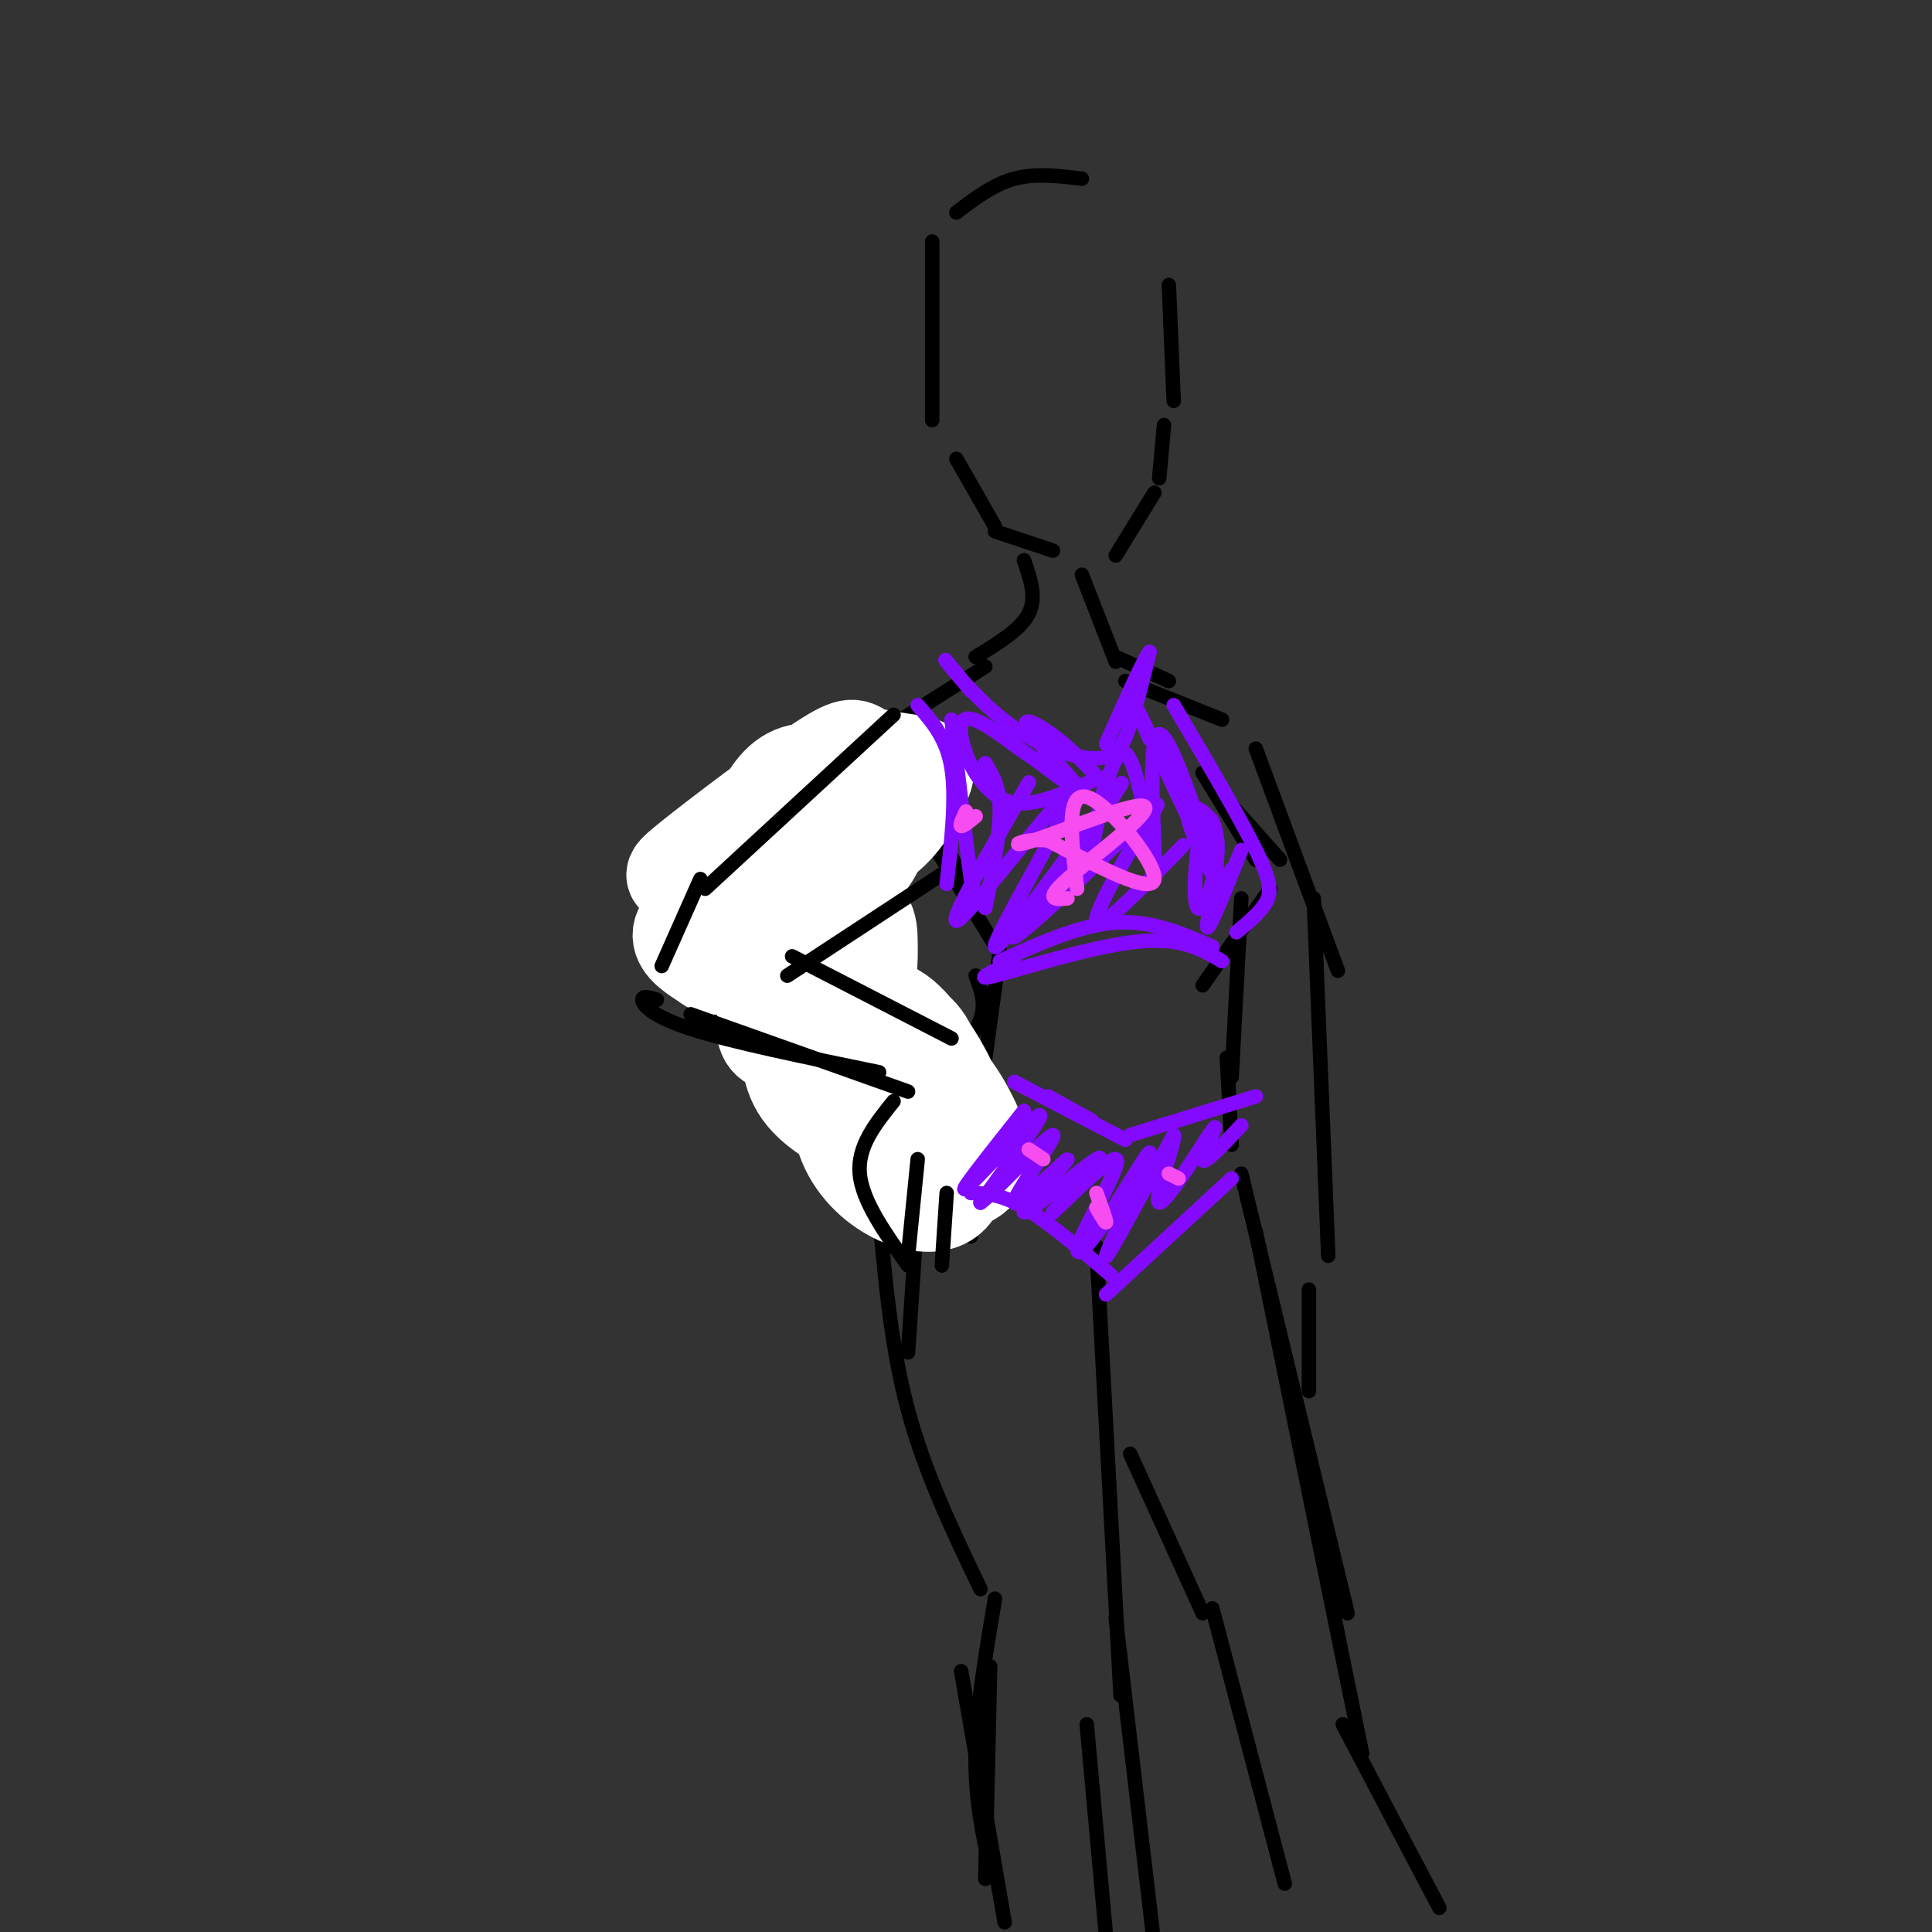 <svg viewBox='0 0 400 400' version='1.1' xmlns='http://www.w3.org/2000/svg' xmlns:xlink='http://www.w3.org/1999/xlink'><rect x="0" y="0" width="400" height="400" fill="#333333" stroke="none"/><g fill='none' stroke='rgb(0,0,0)' stroke-width='3' stroke-linecap='round' stroke-linejoin='round'><path d='M224,37c-4.833,-0.583 -9.667,-1.167 -14,0c-4.333,1.167 -8.167,4.083 -12,7'/><path d='M193,50c0.000,0.000 0.000,37.000 0,37'/><path d='M198,95c0.000,0.000 8.000,14.000 8,14'/><path d='M206,110c0.000,0.000 12.000,4.000 12,4'/><path d='M242,59c0.000,0.000 1.000,24.000 1,24'/><path d='M241,88c0.000,0.000 -1.000,11.000 -1,11'/><path d='M239,102c0.000,0.000 -8.000,13.000 -8,13'/><path d='M212,116c1.333,3.833 2.667,7.667 1,11c-1.667,3.333 -6.333,6.167 -11,9'/><path d='M224,119c0.000,0.000 7.000,18.000 7,18'/><path d='M231,136c0.000,0.000 11.000,5.000 11,5'/><path d='M204,138c0.000,0.000 -19.000,12.000 -19,12'/><path d='M233,141c0.000,0.000 20.000,8.000 20,8'/><path d='M179,152c0.000,0.000 -23.000,39.000 -23,39'/><path d='M180,155c0.000,0.000 -23.000,36.000 -23,36'/><path d='M154,195c0.000,0.000 18.000,23.000 18,23'/><path d='M191,168c0.000,0.000 -20.000,27.000 -20,27'/><path d='M169,197c0.000,0.000 19.000,20.000 19,20'/><path d='M165,210c0.000,0.000 21.000,18.000 21,18'/><path d='M156,199c0.000,0.000 32.000,29.000 32,29'/><path d='M177,196c0.000,0.000 25.000,29.000 25,29'/><path d='M188,229c0.000,0.000 -3.000,14.000 -3,14'/><path d='M186,238c0.000,0.000 6.000,16.000 6,16'/><path d='M189,240c0.000,0.000 8.000,17.000 8,17'/><path d='M198,233c0.000,0.000 1.000,19.000 1,19'/><path d='M203,227c0.000,0.000 3.000,3.000 3,3'/><path d='M203,232c0.000,0.000 4.000,8.000 4,8'/><path d='M191,167c0.000,0.000 12.000,21.000 12,21'/><path d='M193,173c-2.250,-3.167 -4.500,-6.333 -2,-2c2.500,4.333 9.750,16.167 17,28'/><path d='M207,197c0.000,0.000 -3.000,22.000 -3,22'/><path d='M249,160c0.000,0.000 11.000,18.000 11,18'/><path d='M249,160c0.000,0.000 16.000,18.000 16,18'/><path d='M263,184c0.000,0.000 -14.000,20.000 -14,20'/><path d='M257,186c0.000,0.000 -2.000,37.000 -2,37'/><path d='M254,219c0.000,0.000 1.000,18.000 1,18'/><path d='M202,202c1.083,2.833 2.167,5.667 1,9c-1.167,3.333 -4.583,7.167 -8,11'/><path d='M200,227c0.000,0.000 4.000,14.000 4,14'/><path d='M204,235c0.000,0.000 -3.000,12.000 -3,12'/><path d='M199,239c0.000,0.000 2.000,17.000 2,17'/><path d='M190,250c0.000,0.000 -2.000,30.000 -2,30'/><path d='M182,251c1.250,14.000 2.500,28.000 6,41c3.500,13.000 9.250,25.000 15,37'/><path d='M257,243c0.000,0.000 22.000,91.000 22,91'/><path d='M260,255c0.000,0.000 22.000,108.000 22,108'/><path d='M227,258c0.000,0.000 5.000,93.000 5,93'/><path d='M205,345c0.000,0.000 -1.000,44.000 -1,44'/><path d='M199,346c0.000,0.000 9.000,52.000 9,52'/><path d='M225,357c0.000,0.000 4.000,44.000 4,44'/><path d='M231,335c0.000,0.000 8.000,68.000 8,68'/><path d='M206,331c-1.917,11.333 -3.833,22.667 -4,32c-0.167,9.333 1.417,16.667 3,24'/><path d='M234,301c0.000,0.000 15.000,33.000 15,33'/><path d='M251,333c0.000,0.000 15.000,57.000 15,57'/><path d='M278,357c0.000,0.000 20.000,38.000 20,38'/></g>
<g fill='none' stroke='rgb(255,255,255)' stroke-width='20' stroke-linecap='round' stroke-linejoin='round'><path d='M167,213c-1.131,-0.672 -2.263,-1.343 -3,1c-0.737,2.343 -1.080,7.701 2,12c3.080,4.299 9.584,7.538 13,9c3.416,1.462 3.746,1.148 6,0c2.254,-1.148 6.432,-3.128 8,-7c1.568,-3.872 0.525,-9.634 -2,-13c-2.525,-3.366 -6.532,-4.334 -9,-5c-2.468,-0.666 -3.398,-1.028 -5,3c-1.602,4.028 -3.877,12.446 -3,19c0.877,6.554 4.905,11.243 9,14c4.095,2.757 8.258,3.581 11,3c2.742,-0.581 4.065,-2.568 5,-6c0.935,-3.432 1.483,-8.309 -1,-15c-2.483,-6.691 -7.995,-15.198 -12,-18c-4.005,-2.802 -6.502,0.099 -9,3'/><path d='M177,213c-1.196,4.650 0.312,14.775 2,20c1.688,5.225 3.554,5.548 5,7c1.446,1.452 2.470,4.031 6,5c3.530,0.969 9.566,0.327 12,-2c2.434,-2.327 1.265,-6.338 -1,-11c-2.265,-4.662 -5.626,-9.975 -10,-12c-4.374,-2.025 -9.762,-0.761 -12,1c-2.238,1.761 -1.326,4.020 0,6c1.326,1.980 3.067,3.681 4,1c0.933,-2.681 1.059,-9.743 -1,-13c-2.059,-3.257 -6.305,-2.708 -10,-2c-3.695,0.708 -6.841,1.575 -5,4c1.841,2.425 8.669,6.407 12,6c3.331,-0.407 3.166,-5.204 3,-10'/><path d='M182,213c0.698,-2.189 0.944,-2.662 -3,-4c-3.944,-1.338 -12.076,-3.540 -16,-4c-3.924,-0.460 -3.640,0.823 -4,3c-0.360,2.177 -1.366,5.249 0,7c1.366,1.751 5.102,2.181 9,1c3.898,-1.181 7.957,-3.973 10,-8c2.043,-4.027 2.071,-9.290 2,-13c-0.071,-3.710 -0.240,-5.866 -6,-7c-5.760,-1.134 -17.112,-1.245 -24,0c-6.888,1.245 -9.313,3.847 -9,6c0.313,2.153 3.363,3.859 5,5c1.637,1.141 1.862,1.718 7,0c5.138,-1.718 15.191,-5.732 20,-10c4.809,-4.268 4.374,-8.791 1,-12c-3.374,-3.209 -9.687,-5.105 -16,-7'/><path d='M158,170c-3.868,-0.542 -5.539,1.603 -7,4c-1.461,2.397 -2.714,5.046 0,7c2.714,1.954 9.393,3.212 15,3c5.607,-0.212 10.140,-1.894 13,-5c2.860,-3.106 4.046,-7.635 3,-11c-1.046,-3.365 -4.323,-5.567 -8,-7c-3.677,-1.433 -7.754,-2.097 -11,0c-3.246,2.097 -5.660,6.955 -6,10c-0.340,3.045 1.396,4.277 3,5c1.604,0.723 3.077,0.935 7,1c3.923,0.065 10.295,-0.019 15,-3c4.705,-2.981 7.743,-8.859 9,-12c1.257,-3.141 0.734,-3.544 -2,-4c-2.734,-0.456 -7.677,-0.965 -10,-2c-2.323,-1.035 -2.025,-2.597 -9,2c-6.975,4.597 -21.224,15.353 -27,20c-5.776,4.647 -3.079,3.185 1,3c4.079,-0.185 9.539,0.908 15,2'/><path d='M159,183c2.500,0.333 1.250,0.167 0,0'/></g>
<g fill='none' stroke='rgb(0,0,0)' stroke-width='3' stroke-linecap='round' stroke-linejoin='round'><path d='M185,148c0.000,0.000 -39.000,36.000 -39,36'/><path d='M195,181c0.000,0.000 -32.000,21.000 -32,21'/><path d='M164,198c0.000,0.000 33.000,17.000 33,17'/><path d='M145,182c0.000,0.000 -8.000,18.000 -8,18'/><path d='M136,207c-1.511,-0.467 -3.022,-0.933 -3,0c0.022,0.933 1.578,3.267 10,6c8.422,2.733 23.711,5.867 39,9'/><path d='M143,210c0.000,0.000 45.000,16.000 45,16'/><path d='M185,228c-3.750,4.667 -7.500,9.333 -7,15c0.500,5.667 5.250,12.333 10,19'/><path d='M190,240c0.000,0.000 -2.000,20.000 -2,20'/><path d='M196,247c0.000,0.000 -1.000,15.000 -1,15'/><path d='M260,155c0.000,0.000 17.000,46.000 17,46'/><path d='M272,186c0.000,0.000 3.000,74.000 3,74'/></g>
<g fill='none' stroke='rgb(131,10,254)' stroke-width='3' stroke-linecap='round' stroke-linejoin='round'><path d='M201,143c-3.089,-3.764 -6.179,-7.528 -5,-6c1.179,1.528 6.625,8.348 13,13c6.375,4.652 13.678,7.137 18,7c4.322,-0.137 5.663,-2.896 7,-7c1.337,-4.104 2.668,-9.552 4,-15'/><path d='M238,135c-0.833,0.667 -4.917,9.833 -9,19'/><path d='M190,146c3.000,3.417 6.000,6.833 7,13c1.000,6.167 0.000,15.083 -1,24'/><path d='M197,149c1.667,14.000 3.333,28.000 4,33c0.667,5.000 0.333,1.000 0,-3'/><path d='M204,158c1.500,2.500 3.000,5.000 3,10c0.000,5.000 -1.500,12.500 -3,20'/><path d='M207,199c8.333,-3.750 16.667,-7.500 24,-8c7.333,-0.500 13.667,2.250 20,5'/><path d='M213,162c-9.209,16.013 -18.418,32.026 -14,28c4.418,-4.026 22.463,-28.089 23,-26c0.537,2.089 -16.432,30.332 -16,32c0.432,1.668 18.266,-23.238 24,-31c5.734,-7.762 -0.633,1.619 -7,11'/><path d='M223,176c-5.377,6.998 -15.319,18.994 -13,18c2.319,-0.994 16.900,-14.978 24,-22c7.100,-7.022 6.719,-7.083 3,-1c-3.719,6.083 -10.777,18.309 -10,20c0.777,1.691 9.388,-7.155 18,-16'/><path d='M238,153c-1.756,-4.200 -3.511,-8.400 -1,-3c2.511,5.400 9.289,20.400 13,27c3.711,6.600 4.356,4.800 5,3'/><path d='M243,146c6.822,11.578 13.644,23.156 17,30c3.356,6.844 3.244,8.956 2,11c-1.244,2.044 -3.622,4.022 -6,6'/><path d='M257,176c-3.255,8.116 -6.510,16.231 -7,16c-0.490,-0.231 1.786,-8.809 2,-15c0.214,-6.191 -1.633,-9.996 -3,-6c-1.367,3.996 -2.253,15.793 -1,17c1.253,1.207 4.645,-8.175 4,-14c-0.645,-5.825 -5.327,-8.093 -6,-6c-0.673,2.093 2.664,8.546 6,15'/><path d='M252,183c-1.794,-6.734 -9.279,-31.070 -12,-31c-2.721,0.070 -0.678,24.544 -1,26c-0.322,1.456 -3.010,-20.108 -6,-22c-2.990,-1.892 -6.283,15.888 -7,20c-0.717,4.112 1.141,-5.444 3,-15'/><path d='M229,161c-3.321,-0.179 -13.125,6.875 -20,5c-6.875,-1.875 -10.821,-12.679 -10,-16c0.821,-3.321 6.411,0.839 12,5'/><path d='M211,155c5.528,3.596 13.348,10.088 13,9c-0.348,-1.088 -8.863,-9.754 -11,-13c-2.137,-3.246 2.104,-1.070 6,2c3.896,3.070 7.448,7.035 11,11'/><path d='M210,199c-4.511,2.133 -9.022,4.267 -4,3c5.022,-1.267 19.578,-5.933 29,-7c9.422,-1.067 13.711,1.467 18,4'/><path d='M217,227c0.000,0.000 9.000,5.000 9,5'/><path d='M210,224c0.000,0.000 23.000,12.000 23,12'/><path d='M234,235c0.000,0.000 26.000,-8.000 26,-8'/><path d='M201,247c3.083,0.083 6.167,0.167 11,3c4.833,2.833 11.417,8.417 18,14'/><path d='M229,268c0.000,0.000 26.000,-24.000 26,-24'/><path d='M212,230c-7.000,8.822 -14.000,17.644 -12,16c2.000,-1.644 13.000,-13.756 15,-15c2.000,-1.244 -5.000,8.378 -12,18'/><path d='M203,249c2.264,-1.445 13.923,-14.059 15,-14c1.077,0.059 -8.430,12.789 -8,14c0.430,1.211 10.796,-9.098 11,-9c0.204,0.098 -9.753,10.603 -9,11c0.753,0.397 12.215,-9.315 15,-11c2.785,-1.685 -3.108,4.658 -9,11'/><path d='M218,251c1.985,-1.698 11.447,-11.444 13,-11c1.553,0.444 -4.805,11.078 -7,16c-2.195,4.922 -0.228,4.134 4,-2c4.228,-6.134 10.715,-17.613 10,-15c-0.715,2.613 -8.633,19.318 -9,21c-0.367,1.682 6.816,-11.659 14,-25'/><path d='M243,235c0.762,0.330 -4.332,13.656 -3,14c1.332,0.344 9.089,-12.292 11,-15c1.911,-2.708 -2.026,4.512 -2,6c0.026,1.488 4.013,-2.756 8,-7'/></g>
<g fill='none' stroke='rgb(246,76,240)' stroke-width='3' stroke-linecap='round' stroke-linejoin='round'><path d='M223,184c-1.200,-10.089 -2.400,-20.178 2,-19c4.400,1.178 14.400,13.622 14,17c-0.400,3.378 -11.200,-2.311 -22,-8'/><path d='M217,174c-5.732,-0.587 -9.062,1.946 -3,0c6.062,-1.946 21.517,-8.370 23,-7c1.483,1.370 -11.005,10.534 -16,15c-4.995,4.466 -2.498,4.233 0,4'/><path d='M227,250c1.000,1.750 2.000,3.500 2,3c0.000,-0.500 -1.000,-3.250 -2,-6'/><path d='M213,238c0.000,0.000 3.000,2.000 3,2'/><path d='M242,243c0.000,0.000 2.000,1.000 2,1'/><path d='M200,168c-0.667,1.417 -1.333,2.833 -1,3c0.333,0.167 1.667,-0.917 3,-2'/></g>
<g fill='none' stroke='rgb(0,0,0)' stroke-width='3' stroke-linecap='round' stroke-linejoin='round'><path d='M271,267c0.000,0.000 0.000,21.000 0,21'/></g>
</svg>